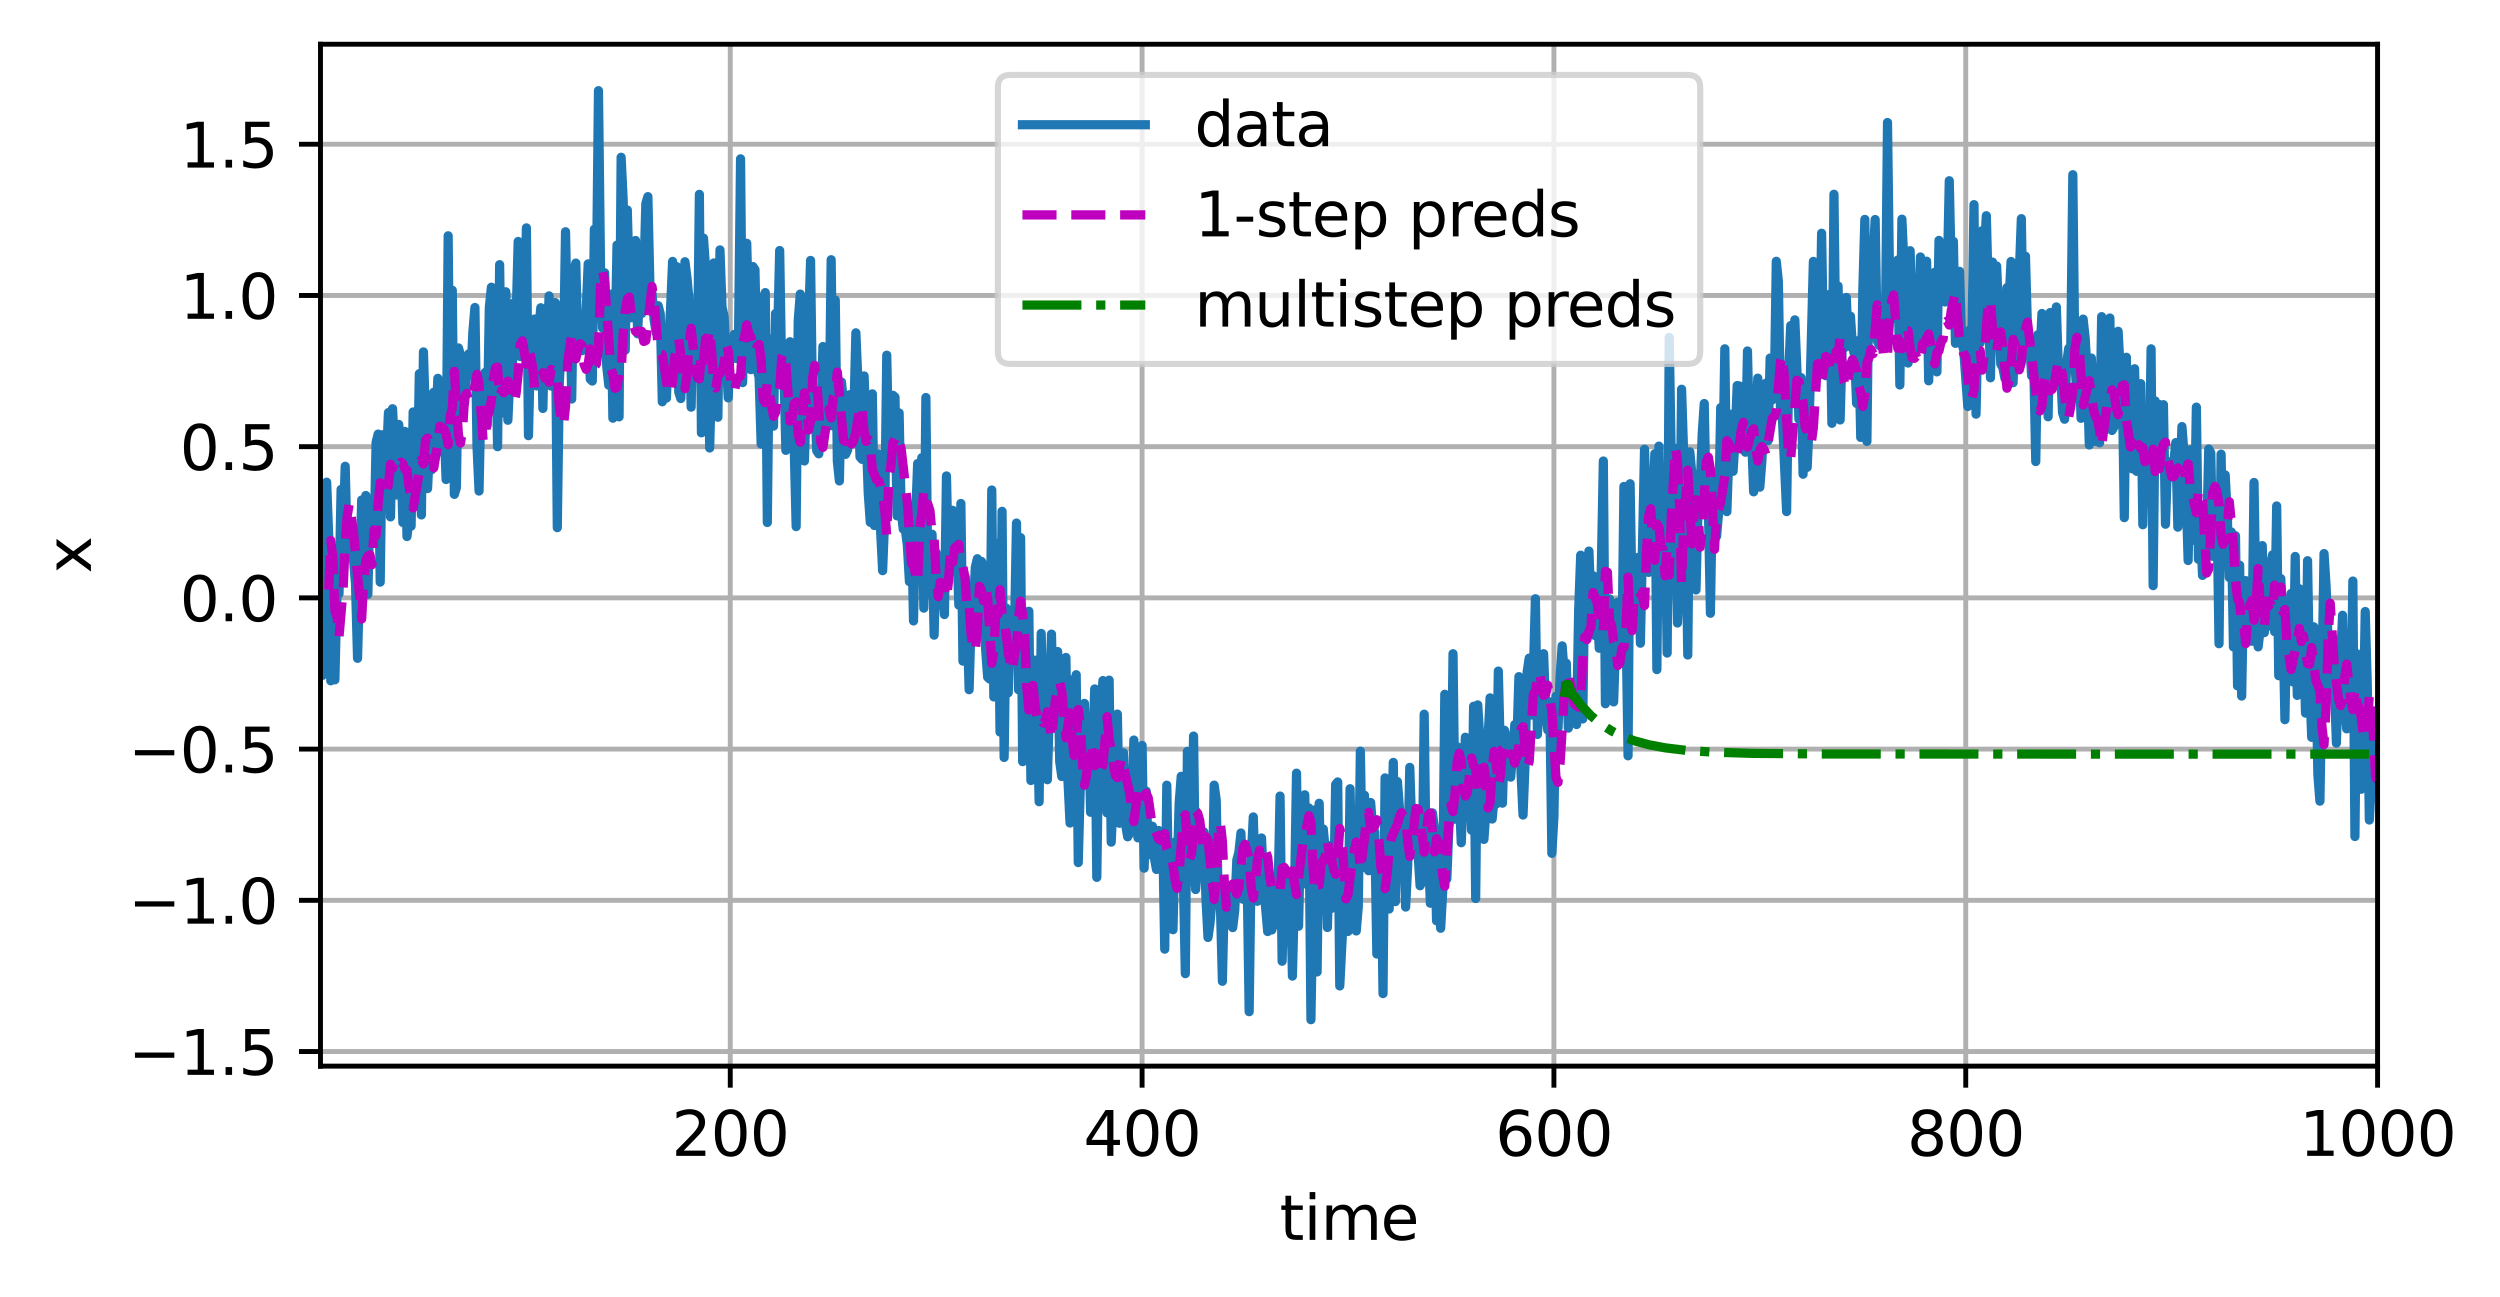 <?xml version="1.0" encoding="utf-8" standalone="no"?>
<!DOCTYPE svg PUBLIC "-//W3C//DTD SVG 1.1//EN"
  "http://www.w3.org/Graphics/SVG/1.1/DTD/svg11.dtd">
<svg xmlns:xlink="http://www.w3.org/1999/xlink" width="406.886pt" height="211.076pt" viewBox="0 0 406.886 211.076" xmlns="http://www.w3.org/2000/svg" version="1.1">
 <defs>
  <style type="text/css">*{stroke-linejoin: round; stroke-linecap: butt}</style>
 </defs>
 <g id="figure_1">
  <g id="patch_1">
   <path d="M 0 211.076 
L 406.886 211.076 
L 406.886 0 
L 0 0 
z
" style="fill: #ffffff"/>
  </g>
  <g id="axes_1">
   <g id="patch_2">
    <path d="M 52.161 173.52 
L 386.961 173.52 
L 386.961 7.2 
L 52.161 7.2 
z
" style="fill: #ffffff"/>
   </g>
   <g id="matplotlib.axis_1">
    <g id="xtick_1">
     <g id="line2d_1">
      <path d="M 118.853 173.52 
L 118.853 7.2 
" clip-path="url(#p5328ae5fc6)" style="fill: none; stroke: #b0b0b0; stroke-width: 0.8; stroke-linecap: square"/>
     </g>
     <g id="line2d_2">
      <defs>
       <path id="m2def97bfe4" d="M 0 0 
L 0 3.5 
" style="stroke: #000000; stroke-width: 0.8"/>
      </defs>
      <g>
       <use xlink:href="#m2def97bfe4" x="118.853" y="173.52" style="stroke: #000000; stroke-width: 0.8"/>
      </g>
     </g>
     <g id="text_1">
      <!-- 200 -->
      <g transform="translate(109.309 188.118)scale(0.1 -0.1)">
       <defs>
        <path id="DejaVuSans-32" d="M 1228 531 
L 3431 531 
L 3431 0 
L 469 0 
L 469 531 
Q 828 903 1448 1529 
Q 2069 2156 2228 2338 
Q 2531 2678 2651 2914 
Q 2772 3150 2772 3378 
Q 2772 3750 2511 3984 
Q 2250 4219 1831 4219 
Q 1534 4219 1204 4116 
Q 875 4013 500 3803 
L 500 4441 
Q 881 4594 1212 4672 
Q 1544 4750 1819 4750 
Q 2544 4750 2975 4387 
Q 3406 4025 3406 3419 
Q 3406 3131 3298 2873 
Q 3191 2616 2906 2266 
Q 2828 2175 2409 1742 
Q 1991 1309 1228 531 
z
" transform="scale(0.016)"/>
        <path id="DejaVuSans-30" d="M 2034 4250 
Q 1547 4250 1301 3770 
Q 1056 3291 1056 2328 
Q 1056 1369 1301 889 
Q 1547 409 2034 409 
Q 2525 409 2770 889 
Q 3016 1369 3016 2328 
Q 3016 3291 2770 3770 
Q 2525 4250 2034 4250 
z
M 2034 4750 
Q 2819 4750 3233 4129 
Q 3647 3509 3647 2328 
Q 3647 1150 3233 529 
Q 2819 -91 2034 -91 
Q 1250 -91 836 529 
Q 422 1150 422 2328 
Q 422 3509 836 4129 
Q 1250 4750 2034 4750 
z
" transform="scale(0.016)"/>
       </defs>
       <use xlink:href="#DejaVuSans-32"/>
       <use xlink:href="#DejaVuSans-30" x="63.623"/>
       <use xlink:href="#DejaVuSans-30" x="127.246"/>
      </g>
     </g>
    </g>
    <g id="xtick_2">
     <g id="line2d_3">
      <path d="M 185.88 173.52 
L 185.88 7.2 
" clip-path="url(#p5328ae5fc6)" style="fill: none; stroke: #b0b0b0; stroke-width: 0.8; stroke-linecap: square"/>
     </g>
     <g id="line2d_4">
      <g>
       <use xlink:href="#m2def97bfe4" x="185.88" y="173.52" style="stroke: #000000; stroke-width: 0.8"/>
      </g>
     </g>
     <g id="text_2">
      <!-- 400 -->
      <g transform="translate(176.336 188.118)scale(0.1 -0.1)">
       <defs>
        <path id="DejaVuSans-34" d="M 2419 4116 
L 825 1625 
L 2419 1625 
L 2419 4116 
z
M 2253 4666 
L 3047 4666 
L 3047 1625 
L 3713 1625 
L 3713 1100 
L 3047 1100 
L 3047 0 
L 2419 0 
L 2419 1100 
L 313 1100 
L 313 1709 
L 2253 4666 
z
" transform="scale(0.016)"/>
       </defs>
       <use xlink:href="#DejaVuSans-34"/>
       <use xlink:href="#DejaVuSans-30" x="63.623"/>
       <use xlink:href="#DejaVuSans-30" x="127.246"/>
      </g>
     </g>
    </g>
    <g id="xtick_3">
     <g id="line2d_5">
      <path d="M 252.907 173.52 
L 252.907 7.2 
" clip-path="url(#p5328ae5fc6)" style="fill: none; stroke: #b0b0b0; stroke-width: 0.8; stroke-linecap: square"/>
     </g>
     <g id="line2d_6">
      <g>
       <use xlink:href="#m2def97bfe4" x="252.907" y="173.52" style="stroke: #000000; stroke-width: 0.8"/>
      </g>
     </g>
     <g id="text_3">
      <!-- 600 -->
      <g transform="translate(243.363 188.118)scale(0.1 -0.1)">
       <defs>
        <path id="DejaVuSans-36" d="M 2113 2584 
Q 1688 2584 1439 2293 
Q 1191 2003 1191 1497 
Q 1191 994 1439 701 
Q 1688 409 2113 409 
Q 2538 409 2786 701 
Q 3034 994 3034 1497 
Q 3034 2003 2786 2293 
Q 2538 2584 2113 2584 
z
M 3366 4563 
L 3366 3988 
Q 3128 4100 2886 4159 
Q 2644 4219 2406 4219 
Q 1781 4219 1451 3797 
Q 1122 3375 1075 2522 
Q 1259 2794 1537 2939 
Q 1816 3084 2150 3084 
Q 2853 3084 3261 2657 
Q 3669 2231 3669 1497 
Q 3669 778 3244 343 
Q 2819 -91 2113 -91 
Q 1303 -91 875 529 
Q 447 1150 447 2328 
Q 447 3434 972 4092 
Q 1497 4750 2381 4750 
Q 2619 4750 2861 4703 
Q 3103 4656 3366 4563 
z
" transform="scale(0.016)"/>
       </defs>
       <use xlink:href="#DejaVuSans-36"/>
       <use xlink:href="#DejaVuSans-30" x="63.623"/>
       <use xlink:href="#DejaVuSans-30" x="127.246"/>
      </g>
     </g>
    </g>
    <g id="xtick_4">
     <g id="line2d_7">
      <path d="M 319.934 173.52 
L 319.934 7.2 
" clip-path="url(#p5328ae5fc6)" style="fill: none; stroke: #b0b0b0; stroke-width: 0.8; stroke-linecap: square"/>
     </g>
     <g id="line2d_8">
      <g>
       <use xlink:href="#m2def97bfe4" x="319.934" y="173.52" style="stroke: #000000; stroke-width: 0.8"/>
      </g>
     </g>
     <g id="text_4">
      <!-- 800 -->
      <g transform="translate(310.39 188.118)scale(0.1 -0.1)">
       <defs>
        <path id="DejaVuSans-38" d="M 2034 2216 
Q 1584 2216 1326 1975 
Q 1069 1734 1069 1313 
Q 1069 891 1326 650 
Q 1584 409 2034 409 
Q 2484 409 2743 651 
Q 3003 894 3003 1313 
Q 3003 1734 2745 1975 
Q 2488 2216 2034 2216 
z
M 1403 2484 
Q 997 2584 770 2862 
Q 544 3141 544 3541 
Q 544 4100 942 4425 
Q 1341 4750 2034 4750 
Q 2731 4750 3128 4425 
Q 3525 4100 3525 3541 
Q 3525 3141 3298 2862 
Q 3072 2584 2669 2484 
Q 3125 2378 3379 2068 
Q 3634 1759 3634 1313 
Q 3634 634 3220 271 
Q 2806 -91 2034 -91 
Q 1263 -91 848 271 
Q 434 634 434 1313 
Q 434 1759 690 2068 
Q 947 2378 1403 2484 
z
M 1172 3481 
Q 1172 3119 1398 2916 
Q 1625 2713 2034 2713 
Q 2441 2713 2670 2916 
Q 2900 3119 2900 3481 
Q 2900 3844 2670 4047 
Q 2441 4250 2034 4250 
Q 1625 4250 1398 4047 
Q 1172 3844 1172 3481 
z
" transform="scale(0.016)"/>
       </defs>
       <use xlink:href="#DejaVuSans-38"/>
       <use xlink:href="#DejaVuSans-30" x="63.623"/>
       <use xlink:href="#DejaVuSans-30" x="127.246"/>
      </g>
     </g>
    </g>
    <g id="xtick_5">
     <g id="line2d_9">
      <path d="M 386.961 173.52 
L 386.961 7.2 
" clip-path="url(#p5328ae5fc6)" style="fill: none; stroke: #b0b0b0; stroke-width: 0.8; stroke-linecap: square"/>
     </g>
     <g id="line2d_10">
      <g>
       <use xlink:href="#m2def97bfe4" x="386.961" y="173.52" style="stroke: #000000; stroke-width: 0.8"/>
      </g>
     </g>
     <g id="text_5">
      <!-- 1000 -->
      <g transform="translate(374.236 188.118)scale(0.1 -0.1)">
       <defs>
        <path id="DejaVuSans-31" d="M 794 531 
L 1825 531 
L 1825 4091 
L 703 3866 
L 703 4441 
L 1819 4666 
L 2450 4666 
L 2450 531 
L 3481 531 
L 3481 0 
L 794 0 
L 794 531 
z
" transform="scale(0.016)"/>
       </defs>
       <use xlink:href="#DejaVuSans-31"/>
       <use xlink:href="#DejaVuSans-30" x="63.623"/>
       <use xlink:href="#DejaVuSans-30" x="127.246"/>
       <use xlink:href="#DejaVuSans-30" x="190.869"/>
      </g>
     </g>
    </g>
    <g id="text_6">
     <!-- time -->
     <g transform="translate(208.265 201.797)scale(0.1 -0.1)">
      <defs>
       <path id="DejaVuSans-74" d="M 1172 4494 
L 1172 3500 
L 2356 3500 
L 2356 3053 
L 1172 3053 
L 1172 1153 
Q 1172 725 1289 603 
Q 1406 481 1766 481 
L 2356 481 
L 2356 0 
L 1766 0 
Q 1100 0 847 248 
Q 594 497 594 1153 
L 594 3053 
L 172 3053 
L 172 3500 
L 594 3500 
L 594 4494 
L 1172 4494 
z
" transform="scale(0.016)"/>
       <path id="DejaVuSans-69" d="M 603 3500 
L 1178 3500 
L 1178 0 
L 603 0 
L 603 3500 
z
M 603 4863 
L 1178 4863 
L 1178 4134 
L 603 4134 
L 603 4863 
z
" transform="scale(0.016)"/>
       <path id="DejaVuSans-6d" d="M 3328 2828 
Q 3544 3216 3844 3400 
Q 4144 3584 4550 3584 
Q 5097 3584 5394 3201 
Q 5691 2819 5691 2113 
L 5691 0 
L 5113 0 
L 5113 2094 
Q 5113 2597 4934 2840 
Q 4756 3084 4391 3084 
Q 3944 3084 3684 2787 
Q 3425 2491 3425 1978 
L 3425 0 
L 2847 0 
L 2847 2094 
Q 2847 2600 2669 2842 
Q 2491 3084 2119 3084 
Q 1678 3084 1418 2786 
Q 1159 2488 1159 1978 
L 1159 0 
L 581 0 
L 581 3500 
L 1159 3500 
L 1159 2956 
Q 1356 3278 1631 3431 
Q 1906 3584 2284 3584 
Q 2666 3584 2933 3390 
Q 3200 3197 3328 2828 
z
" transform="scale(0.016)"/>
       <path id="DejaVuSans-65" d="M 3597 1894 
L 3597 1613 
L 953 1613 
Q 991 1019 1311 708 
Q 1631 397 2203 397 
Q 2534 397 2845 478 
Q 3156 559 3463 722 
L 3463 178 
Q 3153 47 2828 -22 
Q 2503 -91 2169 -91 
Q 1331 -91 842 396 
Q 353 884 353 1716 
Q 353 2575 817 3079 
Q 1281 3584 2069 3584 
Q 2775 3584 3186 3129 
Q 3597 2675 3597 1894 
z
M 3022 2063 
Q 3016 2534 2758 2815 
Q 2500 3097 2075 3097 
Q 1594 3097 1305 2825 
Q 1016 2553 972 2059 
L 3022 2063 
z
" transform="scale(0.016)"/>
      </defs>
      <use xlink:href="#DejaVuSans-74"/>
      <use xlink:href="#DejaVuSans-69" x="39.209"/>
      <use xlink:href="#DejaVuSans-6d" x="66.992"/>
      <use xlink:href="#DejaVuSans-65" x="164.404"/>
     </g>
    </g>
   </g>
   <g id="matplotlib.axis_2">
    <g id="ytick_1">
     <g id="line2d_11">
      <path d="M 52.161 171.143 
L 386.961 171.143 
" clip-path="url(#p5328ae5fc6)" style="fill: none; stroke: #b0b0b0; stroke-width: 0.8; stroke-linecap: square"/>
     </g>
     <g id="line2d_12">
      <defs>
       <path id="m49731ea259" d="M 0 0 
L -3.5 0 
" style="stroke: #000000; stroke-width: 0.8"/>
      </defs>
      <g>
       <use xlink:href="#m49731ea259" x="52.161" y="171.143" style="stroke: #000000; stroke-width: 0.8"/>
      </g>
     </g>
     <g id="text_7">
      <!-- −1.5 -->
      <g transform="translate(20.878 174.942)scale(0.1 -0.1)">
       <defs>
        <path id="DejaVuSans-2212" d="M 678 2272 
L 4684 2272 
L 4684 1741 
L 678 1741 
L 678 2272 
z
" transform="scale(0.016)"/>
        <path id="DejaVuSans-2e" d="M 684 794 
L 1344 794 
L 1344 0 
L 684 0 
L 684 794 
z
" transform="scale(0.016)"/>
        <path id="DejaVuSans-35" d="M 691 4666 
L 3169 4666 
L 3169 4134 
L 1269 4134 
L 1269 2991 
Q 1406 3038 1543 3061 
Q 1681 3084 1819 3084 
Q 2600 3084 3056 2656 
Q 3513 2228 3513 1497 
Q 3513 744 3044 326 
Q 2575 -91 1722 -91 
Q 1428 -91 1123 -41 
Q 819 9 494 109 
L 494 744 
Q 775 591 1075 516 
Q 1375 441 1709 441 
Q 2250 441 2565 725 
Q 2881 1009 2881 1497 
Q 2881 1984 2565 2268 
Q 2250 2553 1709 2553 
Q 1456 2553 1204 2497 
Q 953 2441 691 2322 
L 691 4666 
z
" transform="scale(0.016)"/>
       </defs>
       <use xlink:href="#DejaVuSans-2212"/>
       <use xlink:href="#DejaVuSans-31" x="83.789"/>
       <use xlink:href="#DejaVuSans-2e" x="147.412"/>
       <use xlink:href="#DejaVuSans-35" x="179.199"/>
      </g>
     </g>
    </g>
    <g id="ytick_2">
     <g id="line2d_13">
      <path d="M 52.161 146.531 
L 386.961 146.531 
" clip-path="url(#p5328ae5fc6)" style="fill: none; stroke: #b0b0b0; stroke-width: 0.8; stroke-linecap: square"/>
     </g>
     <g id="line2d_14">
      <g>
       <use xlink:href="#m49731ea259" x="52.161" y="146.531" style="stroke: #000000; stroke-width: 0.8"/>
      </g>
     </g>
     <g id="text_8">
      <!-- −1.0 -->
      <g transform="translate(20.878 150.331)scale(0.1 -0.1)">
       <use xlink:href="#DejaVuSans-2212"/>
       <use xlink:href="#DejaVuSans-31" x="83.789"/>
       <use xlink:href="#DejaVuSans-2e" x="147.412"/>
       <use xlink:href="#DejaVuSans-30" x="179.199"/>
      </g>
     </g>
    </g>
    <g id="ytick_3">
     <g id="line2d_15">
      <path d="M 52.161 121.92 
L 386.961 121.92 
" clip-path="url(#p5328ae5fc6)" style="fill: none; stroke: #b0b0b0; stroke-width: 0.8; stroke-linecap: square"/>
     </g>
     <g id="line2d_16">
      <g>
       <use xlink:href="#m49731ea259" x="52.161" y="121.92" style="stroke: #000000; stroke-width: 0.8"/>
      </g>
     </g>
     <g id="text_9">
      <!-- −0.5 -->
      <g transform="translate(20.878 125.72)scale(0.1 -0.1)">
       <use xlink:href="#DejaVuSans-2212"/>
       <use xlink:href="#DejaVuSans-30" x="83.789"/>
       <use xlink:href="#DejaVuSans-2e" x="147.412"/>
       <use xlink:href="#DejaVuSans-35" x="179.199"/>
      </g>
     </g>
    </g>
    <g id="ytick_4">
     <g id="line2d_17">
      <path d="M 52.161 97.309 
L 386.961 97.309 
" clip-path="url(#p5328ae5fc6)" style="fill: none; stroke: #b0b0b0; stroke-width: 0.8; stroke-linecap: square"/>
     </g>
     <g id="line2d_18">
      <g>
       <use xlink:href="#m49731ea259" x="52.161" y="97.309" style="stroke: #000000; stroke-width: 0.8"/>
      </g>
     </g>
     <g id="text_10">
      <!-- 0.0 -->
      <g transform="translate(29.258 101.108)scale(0.1 -0.1)">
       <use xlink:href="#DejaVuSans-30"/>
       <use xlink:href="#DejaVuSans-2e" x="63.623"/>
       <use xlink:href="#DejaVuSans-30" x="95.41"/>
      </g>
     </g>
    </g>
    <g id="ytick_5">
     <g id="line2d_19">
      <path d="M 52.161 72.698 
L 386.961 72.698 
" clip-path="url(#p5328ae5fc6)" style="fill: none; stroke: #b0b0b0; stroke-width: 0.8; stroke-linecap: square"/>
     </g>
     <g id="line2d_20">
      <g>
       <use xlink:href="#m49731ea259" x="52.161" y="72.698" style="stroke: #000000; stroke-width: 0.8"/>
      </g>
     </g>
     <g id="text_11">
      <!-- 0.5 -->
      <g transform="translate(29.258 76.497)scale(0.1 -0.1)">
       <use xlink:href="#DejaVuSans-30"/>
       <use xlink:href="#DejaVuSans-2e" x="63.623"/>
       <use xlink:href="#DejaVuSans-35" x="95.41"/>
      </g>
     </g>
    </g>
    <g id="ytick_6">
     <g id="line2d_21">
      <path d="M 52.161 48.087 
L 386.961 48.087 
" clip-path="url(#p5328ae5fc6)" style="fill: none; stroke: #b0b0b0; stroke-width: 0.8; stroke-linecap: square"/>
     </g>
     <g id="line2d_22">
      <g>
       <use xlink:href="#m49731ea259" x="52.161" y="48.087" style="stroke: #000000; stroke-width: 0.8"/>
      </g>
     </g>
     <g id="text_12">
      <!-- 1.0 -->
      <g transform="translate(29.258 51.886)scale(0.1 -0.1)">
       <use xlink:href="#DejaVuSans-31"/>
       <use xlink:href="#DejaVuSans-2e" x="63.623"/>
       <use xlink:href="#DejaVuSans-30" x="95.41"/>
      </g>
     </g>
    </g>
    <g id="ytick_7">
     <g id="line2d_23">
      <path d="M 52.161 23.476 
L 386.961 23.476 
" clip-path="url(#p5328ae5fc6)" style="fill: none; stroke: #b0b0b0; stroke-width: 0.8; stroke-linecap: square"/>
     </g>
     <g id="line2d_24">
      <g>
       <use xlink:href="#m49731ea259" x="52.161" y="23.476" style="stroke: #000000; stroke-width: 0.8"/>
      </g>
     </g>
     <g id="text_13">
      <!-- 1.5 -->
      <g transform="translate(29.258 27.275)scale(0.1 -0.1)">
       <use xlink:href="#DejaVuSans-31"/>
       <use xlink:href="#DejaVuSans-2e" x="63.623"/>
       <use xlink:href="#DejaVuSans-35" x="95.41"/>
      </g>
     </g>
    </g>
    <g id="text_14">
     <!-- x -->
     <g transform="translate(14.798 93.319)rotate(-90)scale(0.1 -0.1)">
      <defs>
       <path id="DejaVuSans-78" d="M 3513 3500 
L 2247 1797 
L 3578 0 
L 2900 0 
L 1881 1375 
L 863 0 
L 184 0 
L 1544 1831 
L 300 3500 
L 978 3500 
L 1906 2253 
L 2834 3500 
L 3513 3500 
z
" transform="scale(0.016)"/>
      </defs>
      <use xlink:href="#DejaVuSans-78"/>
     </g>
    </g>
   </g>
   <g id="line2d_25">
    <path d="M 52.161 104.406 
L 52.496 109.915 
L 53.166 78.477 
L 53.501 87.318 
L 53.837 110.802 
L 54.172 90.461 
L 54.507 110.642 
L 54.842 96.417 
L 55.177 96.637 
L 55.512 79.656 
L 55.847 86.344 
L 56.183 75.89 
L 56.518 89.504 
L 56.853 86.369 
L 57.188 86.843 
L 57.858 95.052 
L 58.193 107.143 
L 58.864 81.379 
L 59.199 96.32 
L 59.534 80.643 
L 59.869 96.732 
L 60.204 82.587 
L 60.539 83.179 
L 60.874 88.423 
L 61.21 72.007 
L 61.545 70.654 
L 61.88 94.742 
L 62.215 70.764 
L 62.55 80.833 
L 62.885 75.261 
L 63.22 67.149 
L 63.556 84.129 
L 63.891 66.523 
L 64.561 80.562 
L 64.896 69.079 
L 65.231 73.397 
L 65.566 85.033 
L 65.901 70.217 
L 66.237 87.323 
L 66.572 84.48 
L 66.907 85.632 
L 67.242 67.05 
L 67.577 79.881 
L 67.912 79.346 
L 68.247 60.824 
L 68.583 83.806 
L 68.918 57.276 
L 69.588 79.513 
L 69.923 72.565 
L 70.258 76.448 
L 70.593 63.842 
L 70.929 68.801 
L 71.264 61.577 
L 71.599 73.514 
L 71.934 65.207 
L 72.269 69.094 
L 72.604 78.044 
L 72.939 38.378 
L 73.274 72.811 
L 73.61 47.236 
L 73.945 80.459 
L 74.28 79.38 
L 74.615 56.625 
L 75.285 59.015 
L 75.62 65.576 
L 75.956 60.679 
L 76.291 57.59 
L 76.626 61.07 
L 76.961 54.026 
L 77.296 50.046 
L 77.631 72.537 
L 77.966 79.92 
L 78.301 63.482 
L 78.637 62.389 
L 78.972 60.606 
L 79.307 69.187 
L 79.642 50.008 
L 79.977 46.747 
L 80.312 62.835 
L 80.647 55.568 
L 80.983 72.7 
L 81.318 43.078 
L 81.653 67.24 
L 81.988 60.36 
L 82.323 47.493 
L 82.658 68.398 
L 82.993 60.946 
L 83.329 62.385 
L 83.664 49.27 
L 83.999 51.863 
L 84.334 39.302 
L 84.669 58.022 
L 85.004 57.619 
L 85.339 50.993 
L 85.674 37.09 
L 86.01 70.907 
L 86.345 56.864 
L 86.68 56.873 
L 87.015 51.922 
L 87.35 62.811 
L 87.685 53.635 
L 88.02 50.088 
L 88.356 66.477 
L 88.691 51.454 
L 89.026 57.86 
L 89.361 48.161 
L 89.696 62.838 
L 90.031 59.717 
L 90.366 49.25 
L 90.701 85.874 
L 91.037 62.111 
L 91.372 55.998 
L 91.707 58.289 
L 92.042 37.72 
L 92.377 54.541 
L 92.712 45.343 
L 93.047 64.937 
L 93.383 44.283 
L 93.718 42.822 
L 94.053 56.819 
L 94.388 53.089 
L 94.723 57.077 
L 95.058 52.783 
L 95.393 50.939 
L 95.729 42.947 
L 96.064 61.704 
L 96.399 62.019 
L 96.734 37.299 
L 97.069 45.826 
L 97.404 14.76 
L 97.739 43.606 
L 98.074 53.384 
L 98.41 44.398 
L 98.745 59.617 
L 99.08 62.688 
L 99.415 47.881 
L 99.75 68.061 
L 100.085 57.5 
L 100.42 39.889 
L 100.756 67.844 
L 101.091 25.593 
L 101.426 32.523 
L 101.761 56.991 
L 102.096 34.175 
L 102.431 46.658 
L 102.766 51.719 
L 103.101 48.152 
L 103.437 39.142 
L 103.772 54.326 
L 104.107 46.539 
L 104.442 51.025 
L 104.777 45.526 
L 105.112 33.127 
L 105.447 32.002 
L 105.783 46.745 
L 106.118 47.694 
L 106.453 52.034 
L 106.788 54.124 
L 107.123 49.757 
L 107.458 51.091 
L 107.793 65.389 
L 108.129 54.684 
L 108.464 64.795 
L 108.799 55.969 
L 109.134 50.281 
L 109.469 42.548 
L 109.804 57.415 
L 110.139 43.397 
L 110.474 63.839 
L 110.81 64.865 
L 111.48 42.601 
L 111.815 45.289 
L 112.15 48.963 
L 112.485 66.266 
L 112.82 49.771 
L 113.156 56.923 
L 113.491 60.754 
L 113.826 31.633 
L 114.161 70.445 
L 114.496 38.763 
L 115.166 48.343 
L 115.501 72.914 
L 115.837 60.287 
L 116.172 42.798 
L 116.507 57.89 
L 116.842 67.908 
L 117.177 40.675 
L 117.512 49.969 
L 117.847 51.514 
L 118.518 64.754 
L 118.853 56.377 
L 119.188 57.019 
L 119.523 54.416 
L 119.858 58.349 
L 120.193 55.208 
L 120.529 25.853 
L 120.864 62.275 
L 121.199 47.226 
L 121.534 39.596 
L 121.869 52.687 
L 122.204 60.162 
L 122.539 43.378 
L 122.874 43.882 
L 123.21 60.115 
L 123.545 61.388 
L 123.88 72.265 
L 124.215 48.451 
L 124.55 47.621 
L 124.885 85.035 
L 125.22 55.182 
L 125.556 59.497 
L 125.891 69.356 
L 126.226 51.019 
L 126.561 54.515 
L 126.896 40.777 
L 127.231 61.558 
L 127.566 59.397 
L 127.901 73.298 
L 128.237 65.873 
L 128.572 55.618 
L 128.907 58.511 
L 129.577 85.705 
L 129.912 52.192 
L 130.247 47.865 
L 130.583 71.214 
L 130.918 75.027 
L 131.923 42.389 
L 132.258 67.455 
L 132.593 65.161 
L 132.929 73.354 
L 133.264 73.864 
L 133.599 67.557 
L 133.934 56.398 
L 134.269 68.746 
L 134.604 61.725 
L 134.939 69.302 
L 135.274 42.27 
L 135.61 69.332 
L 135.945 48.846 
L 136.28 75.071 
L 136.615 78.272 
L 136.95 62.177 
L 137.285 65.584 
L 137.62 73.95 
L 137.956 73.239 
L 138.291 64.237 
L 138.626 69.136 
L 138.961 67.623 
L 139.296 54.171 
L 139.631 62.112 
L 139.966 74.367 
L 140.301 74.76 
L 140.637 61.182 
L 141.307 80.217 
L 141.642 85.007 
L 141.977 64.1 
L 142.312 85.532 
L 142.647 82.793 
L 142.983 73.872 
L 143.318 86.328 
L 143.653 92.879 
L 143.988 84.215 
L 144.323 57.809 
L 144.658 74.838 
L 144.993 72.648 
L 145.329 64.339 
L 145.664 64.635 
L 145.999 83.958 
L 146.334 67.209 
L 146.669 83.188 
L 147.004 86.104 
L 147.339 86.118 
L 147.674 88.762 
L 148.01 94.658 
L 148.345 85.403 
L 148.68 101.061 
L 149.015 84.263 
L 149.35 75.445 
L 149.685 85.746 
L 150.02 74.499 
L 150.356 98.974 
L 150.691 64.698 
L 151.026 96.65 
L 151.361 90.229 
L 151.696 86.945 
L 152.031 103.372 
L 152.366 89.961 
L 153.037 95.442 
L 153.372 94.84 
L 153.707 100.024 
L 154.042 77.46 
L 154.377 92.524 
L 154.712 93.04 
L 155.047 83.06 
L 155.718 88.422 
L 156.053 98.483 
L 156.388 81.947 
L 156.723 107.603 
L 157.058 93.863 
L 157.393 100.474 
L 157.729 112.25 
L 158.064 100.529 
L 158.399 99.472 
L 158.734 92.349 
L 159.069 90.935 
L 159.404 102.308 
L 159.739 91.376 
L 160.074 92.214 
L 160.41 105.692 
L 160.745 110.211 
L 161.08 110.522 
L 161.415 79.751 
L 161.75 113.428 
L 162.085 92.154 
L 162.42 88.454 
L 162.756 119.139 
L 163.091 83.22 
L 163.426 123.278 
L 163.761 98.966 
L 164.096 112.757 
L 164.431 101.501 
L 164.766 101.286 
L 165.101 103.227 
L 165.437 85.131 
L 165.772 112.263 
L 166.107 87.502 
L 166.442 123.959 
L 166.777 122.925 
L 167.112 107.836 
L 167.447 99.489 
L 167.783 127.033 
L 168.453 107.442 
L 168.788 115.839 
L 169.123 130.482 
L 169.458 103.092 
L 169.793 118.769 
L 170.129 116.353 
L 170.464 126.9 
L 171.134 103.206 
L 171.469 117.712 
L 171.804 107.085 
L 172.139 106.043 
L 172.474 123.969 
L 172.81 126.381 
L 173.145 112.678 
L 173.48 107.008 
L 173.815 127.035 
L 174.15 133.947 
L 174.485 110.665 
L 174.82 112.775 
L 175.156 109.814 
L 175.491 140.386 
L 175.826 127.808 
L 176.161 126.272 
L 176.496 114.482 
L 176.831 125.32 
L 177.166 118.142 
L 177.501 132.203 
L 178.172 112.128 
L 178.507 142.793 
L 178.842 120.02 
L 179.512 110.766 
L 180.183 132.312 
L 180.518 110.699 
L 180.853 137.062 
L 181.523 121.944 
L 181.858 116.219 
L 182.193 133.989 
L 182.864 122.531 
L 183.199 134.207 
L 183.534 136.19 
L 183.869 135.561 
L 184.204 133.664 
L 184.539 120.448 
L 184.874 133.303 
L 185.21 136.364 
L 185.88 121.325 
L 186.215 141.296 
L 186.55 128.753 
L 186.885 138.513 
L 187.22 139.11 
L 187.556 134.471 
L 187.891 139.71 
L 188.226 141.507 
L 188.561 135.165 
L 188.896 138.198 
L 189.231 136.057 
L 189.566 154.476 
L 189.901 127.795 
L 190.237 147.876 
L 190.907 151.312 
L 191.242 137.041 
L 191.577 142.821 
L 191.912 130.712 
L 192.247 126.349 
L 192.918 158.467 
L 193.253 122.293 
L 193.588 143.565 
L 193.923 136.658 
L 194.258 119.8 
L 194.593 144.769 
L 194.929 139.973 
L 195.264 140.143 
L 195.599 136.526 
L 195.934 135.399 
L 196.269 146.122 
L 196.604 152.571 
L 196.939 150.216 
L 197.274 146.202 
L 197.61 127.786 
L 197.945 130.196 
L 198.28 147.011 
L 198.615 146.979 
L 198.95 159.707 
L 199.285 144.996 
L 199.62 148.244 
L 199.956 145.546 
L 200.291 147.424 
L 200.626 150.97 
L 200.961 148.156 
L 201.296 139.966 
L 201.631 138.727 
L 201.966 135.574 
L 202.301 146.359 
L 202.637 141.072 
L 202.972 142.403 
L 203.307 164.654 
L 203.642 139.668 
L 203.977 132.961 
L 204.312 143.924 
L 204.647 146.681 
L 204.983 140.053 
L 205.318 136.384 
L 205.653 143.941 
L 206.323 151.612 
L 206.658 143.12 
L 206.993 151.349 
L 207.329 144.278 
L 207.664 150.554 
L 207.999 145.541 
L 208.334 129.563 
L 208.669 156.444 
L 209.004 144.306 
L 209.339 147.021 
L 209.674 142.984 
L 210.01 141.97 
L 210.345 158.865 
L 210.68 145.642 
L 211.015 125.838 
L 211.35 150.748 
L 211.685 134.818 
L 212.02 132.704 
L 212.356 129.356 
L 212.691 143.953 
L 213.026 131.497 
L 213.361 165.96 
L 213.696 145.417 
L 214.031 131.8 
L 214.366 158.184 
L 214.701 130.735 
L 215.037 147.161 
L 215.372 134.931 
L 215.707 138.579 
L 216.042 150.951 
L 216.377 137.615 
L 216.712 147.844 
L 217.047 146.035 
L 217.383 127.669 
L 217.718 127.267 
L 218.053 160.466 
L 219.058 140.559 
L 219.393 151.594 
L 219.729 128.371 
L 220.064 146.144 
L 220.399 132.323 
L 220.734 151.517 
L 221.069 147.539 
L 221.404 122.259 
L 221.739 141.203 
L 222.074 129.431 
L 222.41 137.607 
L 222.745 141.713 
L 223.08 130.612 
L 223.415 135.009 
L 223.75 135.383 
L 224.085 155.267 
L 224.42 143.767 
L 224.756 138.336 
L 225.091 161.713 
L 225.426 126.606 
L 225.761 131.969 
L 226.096 147.945 
L 226.766 124.085 
L 227.101 146.743 
L 227.437 127.207 
L 227.772 131.616 
L 228.107 139.638 
L 228.442 136.307 
L 228.777 147.627 
L 229.112 140.818 
L 229.447 124.893 
L 229.783 135.15 
L 230.453 133.446 
L 231.123 144.159 
L 231.458 143.464 
L 231.793 116.238 
L 232.129 141.563 
L 232.464 138.64 
L 232.799 147.006 
L 233.134 132.302 
L 233.469 134.888 
L 233.804 149.867 
L 234.139 142.421 
L 234.474 151.077 
L 234.81 144.989 
L 235.145 112.998 
L 235.48 143.029 
L 235.815 134.393 
L 236.15 132.957 
L 236.485 106.398 
L 236.82 133.328 
L 237.156 121.523 
L 237.826 137.159 
L 238.496 119.989 
L 238.831 125.071 
L 239.166 121.193 
L 239.501 135.117 
L 239.837 114.947 
L 240.172 146.232 
L 240.507 114.724 
L 240.842 120.096 
L 241.177 135.29 
L 241.512 136.615 
L 241.847 131.886 
L 242.183 120.416 
L 242.518 113.581 
L 242.853 133.301 
L 243.188 129.739 
L 243.523 130.858 
L 243.858 109.22 
L 244.193 122.778 
L 244.529 130.72 
L 244.864 118.863 
L 245.199 120.891 
L 245.534 125.296 
L 245.869 126.481 
L 246.539 117.932 
L 246.874 120.938 
L 247.21 110.129 
L 247.545 125.626 
L 247.88 132.651 
L 248.215 124.202 
L 248.55 109.346 
L 248.885 107.114 
L 249.22 116.38 
L 249.556 109.765 
L 249.891 97.451 
L 250.226 119.534 
L 250.561 112.939 
L 251.231 106.394 
L 251.566 115.615 
L 251.901 118.814 
L 252.237 114.228 
L 252.572 138.882 
L 252.907 132.939 
L 253.242 113.314 
L 253.577 118.516 
L 253.912 110.123 
L 254.247 105.118 
L 254.583 109.545 
L 254.918 107.937 
L 255.253 118.508 
L 255.588 111.185 
L 255.923 114.566 
L 256.258 112.848 
L 256.593 117.924 
L 256.929 99.518 
L 257.264 90.361 
L 257.599 117.009 
L 257.934 94.459 
L 258.269 103.501 
L 258.604 89.692 
L 258.939 98.735 
L 259.274 93.697 
L 259.61 103.449 
L 259.945 98.487 
L 260.28 105.506 
L 260.615 92.682 
L 260.95 75.033 
L 261.285 114.537 
L 261.62 102.523 
L 261.956 97.478 
L 262.291 103.838 
L 262.626 114.236 
L 262.961 104.193 
L 263.296 97.997 
L 263.631 106.292 
L 263.966 107.055 
L 264.301 79.167 
L 264.972 123.011 
L 265.307 78.732 
L 265.642 98.622 
L 265.977 94.297 
L 266.312 97.676 
L 266.647 90.713 
L 266.983 104.682 
L 267.653 73.117 
L 268.323 93.157 
L 268.658 92.62 
L 268.993 84.897 
L 269.329 73.838 
L 269.664 108.98 
L 269.999 72.612 
L 270.334 99.512 
L 271.004 83.137 
L 271.339 106.287 
L 271.674 54.929 
L 272.01 75.083 
L 272.345 72.833 
L 273.015 101.397 
L 273.35 94.325 
L 273.685 63.349 
L 274.356 84.243 
L 274.691 106.603 
L 275.026 73.54 
L 275.361 77.205 
L 276.031 96.016 
L 276.366 82.574 
L 276.701 79.684 
L 277.037 70.69 
L 277.372 65.678 
L 277.707 82.978 
L 278.042 82.511 
L 278.377 99.808 
L 278.712 79.174 
L 279.047 78.036 
L 279.383 87.277 
L 279.718 83.347 
L 280.053 66.343 
L 280.388 76.342 
L 280.723 56.772 
L 281.058 83.264 
L 281.393 73.474 
L 281.729 67.425 
L 282.064 76.707 
L 282.399 71.334 
L 282.734 62.754 
L 283.069 62.809 
L 283.404 71.218 
L 284.074 73.6 
L 284.41 57.123 
L 284.745 71.662 
L 285.08 71.172 
L 285.415 80.044 
L 286.085 61.545 
L 286.42 79.289 
L 286.756 74.999 
L 287.091 66.513 
L 287.426 62.357 
L 287.761 71.722 
L 288.096 58.277 
L 288.431 65.09 
L 288.766 64.184 
L 289.101 42.527 
L 289.437 45.799 
L 289.772 66.289 
L 290.107 68.377 
L 290.777 83.262 
L 291.112 60.494 
L 291.447 52.989 
L 291.783 63.217 
L 292.118 52.063 
L 292.788 68.249 
L 293.123 61.456 
L 293.458 77.182 
L 293.793 62.504 
L 294.129 76.06 
L 294.464 68.262 
L 295.134 42.546 
L 295.469 58.636 
L 295.804 61.256 
L 296.139 58.174 
L 296.474 37.962 
L 296.81 58.15 
L 297.145 61.147 
L 297.48 49.344 
L 297.815 47.887 
L 298.15 68.896 
L 298.485 31.617 
L 298.82 59.876 
L 299.156 46.565 
L 299.491 68.351 
L 299.826 55.882 
L 300.161 56.634 
L 300.496 48.414 
L 300.831 56.354 
L 301.166 51.456 
L 301.501 56.426 
L 301.837 57.794 
L 302.172 65.652 
L 302.507 55.408 
L 302.842 71.189 
L 303.177 47.338 
L 303.512 35.71 
L 303.847 71.84 
L 304.183 44.08 
L 304.853 42.328 
L 305.188 35.732 
L 305.523 55.434 
L 305.858 56.228 
L 306.193 49.527 
L 306.864 52.941 
L 307.199 19.942 
L 307.534 45.6 
L 307.869 51.736 
L 308.204 51.816 
L 308.539 49.516 
L 308.874 42.318 
L 309.21 62.658 
L 309.545 35.672 
L 309.88 43.135 
L 310.215 57.962 
L 310.55 59.088 
L 310.885 40.802 
L 311.22 56.565 
L 311.556 57.446 
L 311.891 48.797 
L 312.226 52.047 
L 312.561 41.824 
L 312.896 56.131 
L 313.231 44.714 
L 313.566 42.509 
L 313.901 61.982 
L 314.237 52.781 
L 314.572 50.101 
L 314.907 44.301 
L 315.242 60.523 
L 315.577 39.127 
L 315.912 47.609 
L 316.247 41.21 
L 316.583 49.154 
L 316.918 45.48 
L 317.253 29.417 
L 317.588 45.043 
L 317.923 39.286 
L 318.258 55.878 
L 318.593 54.075 
L 318.929 44.167 
L 319.264 55.785 
L 319.599 56.909 
L 320.269 66.155 
L 320.604 53.68 
L 320.939 55.3 
L 321.274 33.305 
L 321.61 67.406 
L 321.945 51.334 
L 322.28 55.809 
L 322.615 37.532 
L 322.95 40.979 
L 323.285 35.113 
L 323.956 61.485 
L 324.291 42.651 
L 324.626 50.148 
L 324.961 43.293 
L 325.631 59.218 
L 325.966 59.825 
L 326.301 61.538 
L 326.637 46.824 
L 326.972 49.013 
L 327.307 42.556 
L 327.642 62.286 
L 327.977 49.964 
L 328.312 59.059 
L 328.647 44.589 
L 328.983 35.586 
L 329.318 56.8 
L 329.653 41.699 
L 329.988 53.741 
L 330.323 55.479 
L 330.658 61.166 
L 330.993 59.177 
L 331.329 75.121 
L 331.664 54.481 
L 331.999 57.795 
L 332.334 51.021 
L 332.669 61.298 
L 333.004 54.766 
L 333.339 67.831 
L 333.674 50.866 
L 334.01 55.307 
L 334.345 53.602 
L 334.68 49.953 
L 335.015 60.249 
L 335.35 59.981 
L 335.685 67.13 
L 336.02 68.232 
L 336.356 59.165 
L 336.691 56.699 
L 337.026 56.348 
L 337.361 28.436 
L 337.696 59.27 
L 338.031 64.07 
L 338.366 57.547 
L 338.701 68.082 
L 339.037 51.938 
L 339.372 55.015 
L 339.707 60.981 
L 340.042 72.413 
L 340.377 58.274 
L 341.047 71.84 
L 341.383 71.273 
L 341.718 72.067 
L 342.053 51.538 
L 342.388 67.169 
L 342.723 59.916 
L 343.058 59.959 
L 343.393 51.759 
L 343.729 70.061 
L 344.064 69.461 
L 344.399 56.353 
L 344.734 53.919 
L 345.069 60.155 
L 345.404 61.891 
L 345.739 84.249 
L 346.074 58.147 
L 346.41 75.977 
L 346.745 71.324 
L 347.08 76.318 
L 347.415 60.016 
L 347.75 76.707 
L 348.085 76.436 
L 348.42 62.444 
L 348.756 85.404 
L 349.091 68.329 
L 349.426 73.68 
L 349.761 81.004 
L 350.096 56.777 
L 350.431 95.316 
L 350.766 65.261 
L 351.101 73.617 
L 351.437 65.839 
L 351.772 75.437 
L 352.107 65.862 
L 352.442 85.317 
L 352.777 75.113 
L 353.112 75.371 
L 353.447 77.632 
L 353.783 75.377 
L 354.118 72.035 
L 354.453 85.796 
L 355.123 69.431 
L 355.458 73.831 
L 355.793 80.132 
L 356.129 91.223 
L 356.464 73.211 
L 356.799 87.968 
L 357.134 85.726 
L 357.469 66.264 
L 357.804 91.028 
L 358.139 85.946 
L 358.474 93.651 
L 358.81 91.551 
L 359.145 87.548 
L 359.48 73.075 
L 359.815 73.707 
L 360.15 90.552 
L 360.485 79.524 
L 360.82 82.509 
L 361.156 104.766 
L 361.491 73.916 
L 361.826 90.158 
L 362.161 77.301 
L 362.496 83.834 
L 362.831 93.994 
L 363.166 86.588 
L 363.501 105.284 
L 363.837 87.198 
L 364.172 111.62 
L 364.507 91.982 
L 364.842 113.287 
L 365.177 94.501 
L 365.512 94.504 
L 365.847 95.306 
L 366.183 100.935 
L 366.518 104.372 
L 366.853 78.525 
L 367.188 100.034 
L 367.523 105.282 
L 367.858 102.365 
L 368.193 88.801 
L 368.529 102.968 
L 368.864 93.315 
L 369.199 101.917 
L 369.534 92.113 
L 369.869 90.298 
L 370.204 102.804 
L 370.539 82.349 
L 370.874 109.973 
L 371.21 94.162 
L 371.545 100.561 
L 371.88 117.13 
L 372.215 99.328 
L 372.55 110.895 
L 372.885 96.593 
L 373.22 110.988 
L 373.556 90.566 
L 373.891 113.179 
L 374.226 95.822 
L 374.561 108.148 
L 374.896 103.622 
L 375.231 116.06 
L 375.566 91.256 
L 375.901 111.081 
L 376.237 120.006 
L 376.572 102.015 
L 376.907 108.582 
L 377.242 126.042 
L 377.577 130.391 
L 378.247 90.1 
L 378.583 95.43 
L 379.253 113.648 
L 379.588 108.599 
L 379.923 111.147 
L 380.258 120.951 
L 380.593 109.73 
L 380.929 107.594 
L 381.264 100.137 
L 381.599 114.577 
L 381.934 118.621 
L 382.269 109.219 
L 382.604 117.43 
L 382.939 94.568 
L 383.274 136.146 
L 383.61 106.406 
L 384.28 128.459 
L 384.615 118.981 
L 384.95 99.528 
L 385.285 111.346 
L 385.62 133.462 
L 385.956 127.088 
L 386.291 128.926 
L 386.626 121.491 
L 386.961 117.511 
L 386.961 117.511 
" clip-path="url(#p5328ae5fc6)" style="fill: none; stroke: #1f77b4; stroke-width: 1.5; stroke-linecap: square"/>
   </g>
   <g id="line2d_26">
    <path d="M 53.501 95.957 
L 53.837 87.976 
L 54.172 90.76 
L 54.507 99.46 
L 54.842 100.306 
L 55.177 103.636 
L 55.847 95.908 
L 56.183 88.4 
L 56.518 83.93 
L 56.853 81.982 
L 57.523 86.534 
L 58.864 100.74 
L 59.199 94.488 
L 59.534 91.192 
L 59.869 90.507 
L 60.204 90.29 
L 60.539 91.91 
L 60.874 86.23 
L 61.21 87.163 
L 61.545 81.916 
L 61.88 78.583 
L 62.215 78.985 
L 62.55 78.664 
L 62.885 80.29 
L 63.22 78.809 
L 63.556 75.559 
L 63.891 76.231 
L 64.226 74.749 
L 64.896 75.653 
L 65.231 75.227 
L 65.566 75.468 
L 65.901 76.386 
L 66.237 76.512 
L 66.572 79.185 
L 67.242 82.67 
L 68.583 74.827 
L 68.918 75.507 
L 69.253 71.661 
L 69.588 71.296 
L 69.923 72.056 
L 70.258 73.508 
L 70.593 76.148 
L 71.264 72.108 
L 71.599 69.36 
L 72.269 69.792 
L 72.604 70.591 
L 72.939 72.361 
L 73.274 67.669 
L 73.61 66.488 
L 73.945 60.436 
L 74.615 70.786 
L 74.95 72.109 
L 75.285 69.969 
L 75.62 64.725 
L 75.956 64.031 
L 76.291 65.212 
L 76.626 65.188 
L 76.961 64.522 
L 77.631 60.927 
L 77.966 62.528 
L 78.637 71.79 
L 78.972 71.746 
L 79.307 67.874 
L 79.642 66.905 
L 79.977 65.103 
L 80.312 61.681 
L 80.647 59.869 
L 80.983 59.73 
L 81.318 64.58 
L 81.653 63.554 
L 81.988 63.898 
L 82.658 62.028 
L 82.993 63.396 
L 83.329 63.364 
L 83.664 65.563 
L 83.999 64.006 
L 84.334 60.748 
L 84.669 56.08 
L 85.004 55.483 
L 85.674 59.269 
L 86.01 57.076 
L 86.345 57.886 
L 86.68 59.682 
L 87.015 63.077 
L 87.685 61.535 
L 88.02 61.405 
L 88.356 60.66 
L 88.691 61.56 
L 89.026 61.132 
L 89.361 62.2 
L 89.696 60.12 
L 90.031 60.265 
L 90.366 61.657 
L 90.701 61.631 
L 91.037 66.284 
L 91.372 68.294 
L 91.707 69.251 
L 92.042 66.171 
L 92.377 59.044 
L 93.047 54.425 
L 93.383 57.633 
L 93.718 58.403 
L 94.053 56.866 
L 94.388 55.952 
L 94.723 56.203 
L 95.058 59.292 
L 95.393 60.108 
L 95.729 59.3 
L 96.064 56.794 
L 96.399 57.19 
L 96.734 59.743 
L 97.069 59.256 
L 97.404 56.689 
L 97.739 46.538 
L 98.074 44.035 
L 98.41 45.902 
L 99.415 59.963 
L 99.75 60.928 
L 100.085 63.192 
L 100.42 63.018 
L 100.756 60.694 
L 101.091 60.78 
L 101.426 54.213 
L 101.761 50.524 
L 102.096 48.644 
L 102.431 48.346 
L 102.766 51.673 
L 103.437 53.926 
L 104.107 54.134 
L 104.442 53.929 
L 104.777 55.577 
L 105.112 55.426 
L 106.118 46.623 
L 106.453 48.855 
L 107.123 56.665 
L 107.458 57.595 
L 107.793 57.727 
L 108.799 64.066 
L 109.134 63.912 
L 109.469 62.065 
L 109.804 58.179 
L 110.474 55.219 
L 111.48 63.234 
L 111.815 60.859 
L 112.15 55.906 
L 112.485 53.433 
L 113.156 59.606 
L 113.491 61.441 
L 113.826 61.668 
L 114.161 57.489 
L 114.496 58.79 
L 114.831 55.151 
L 115.166 55.588 
L 115.501 53.652 
L 115.837 57.281 
L 116.172 62.825 
L 116.507 63.155 
L 116.842 60.963 
L 117.177 60.798 
L 117.512 60.358 
L 117.847 59.313 
L 118.183 56.058 
L 118.518 57.102 
L 118.853 61.28 
L 119.188 63.263 
L 119.523 63.683 
L 119.858 62.05 
L 120.193 61.354 
L 120.529 61.204 
L 120.864 55.939 
L 121.199 54.685 
L 121.534 52.867 
L 121.869 54.276 
L 122.204 54.863 
L 122.874 57.268 
L 123.21 56.432 
L 123.545 56.06 
L 123.88 58.655 
L 124.215 64.972 
L 124.55 65.545 
L 124.885 62.295 
L 125.891 67.757 
L 126.226 67.115 
L 126.561 64.273 
L 126.896 63.226 
L 127.231 58.155 
L 127.566 57.321 
L 127.901 59.09 
L 128.572 68.537 
L 128.907 68.093 
L 129.242 65.697 
L 129.577 65.422 
L 129.912 70.806 
L 130.247 71.971 
L 130.918 63.943 
L 131.253 65.764 
L 131.588 69.992 
L 131.923 68.529 
L 132.258 61.512 
L 132.593 59.458 
L 132.929 61.702 
L 133.599 72.024 
L 133.934 72.825 
L 134.604 68.176 
L 134.939 66.571 
L 135.274 68.02 
L 135.61 64.727 
L 135.945 63.884 
L 136.28 60.554 
L 137.285 71.648 
L 137.62 71.847 
L 137.956 70.523 
L 138.291 71.6 
L 138.626 72.277 
L 138.961 71.619 
L 139.296 70.264 
L 139.966 65.958 
L 140.301 66.6 
L 140.637 70.251 
L 140.972 71.848 
L 141.307 71.534 
L 141.642 72.252 
L 141.977 76.373 
L 142.647 78.069 
L 142.983 78.259 
L 143.318 79.073 
L 143.653 80.669 
L 143.988 82.931 
L 144.323 87.106 
L 144.658 77.916 
L 144.993 75.779 
L 145.329 72.019 
L 145.664 71.532 
L 145.999 70.799 
L 146.669 73.03 
L 147.339 78.917 
L 147.674 81.812 
L 148.345 91.659 
L 148.68 92.093 
L 149.35 94.834 
L 149.685 85.958 
L 150.02 83.547 
L 150.356 79.639 
L 150.691 82.704 
L 151.026 82.069 
L 151.361 83.143 
L 151.696 86.777 
L 152.031 87.539 
L 152.366 94.121 
L 152.701 97.105 
L 153.037 94.783 
L 153.372 95.029 
L 153.707 95.849 
L 154.042 97.376 
L 154.377 94.574 
L 154.712 89.363 
L 155.047 91.535 
L 155.383 89.168 
L 156.053 88.605 
L 156.388 91.676 
L 156.723 92.293 
L 157.058 93.987 
L 157.393 99.211 
L 157.729 98.637 
L 158.064 103.39 
L 158.399 105.672 
L 158.734 105.987 
L 159.069 102.338 
L 159.404 95.427 
L 159.739 96.065 
L 160.074 97.778 
L 160.41 95.305 
L 160.745 97.327 
L 161.415 107.945 
L 161.75 105.892 
L 162.085 99.131 
L 162.42 99.991 
L 162.756 95.977 
L 163.091 99.905 
L 163.426 101.294 
L 163.761 103.165 
L 164.096 106.286 
L 164.766 109.201 
L 165.101 106.603 
L 165.437 105.135 
L 165.772 100.657 
L 166.107 97.838 
L 166.442 100.098 
L 166.777 103.4 
L 167.112 111.789 
L 167.447 115.567 
L 167.783 114.489 
L 168.118 111.556 
L 168.453 114.864 
L 168.788 116.599 
L 169.123 116.077 
L 169.793 117.668 
L 170.129 117.254 
L 170.464 115.85 
L 170.799 117.672 
L 171.134 120.22 
L 171.804 113.679 
L 172.139 112.046 
L 172.474 111.037 
L 172.81 112.436 
L 173.48 120.071 
L 174.15 116.011 
L 174.485 120.285 
L 174.82 122.967 
L 175.156 121.028 
L 175.491 115.478 
L 175.826 117.962 
L 176.161 124.02 
L 176.496 127.794 
L 176.831 126.256 
L 177.166 122.368 
L 177.501 121.002 
L 177.837 122.502 
L 178.172 124.632 
L 178.507 122.674 
L 178.842 124.44 
L 179.177 125.379 
L 179.512 124.485 
L 180.183 116.642 
L 180.518 120.288 
L 180.853 122.071 
L 181.523 126.192 
L 181.858 126.564 
L 182.529 123.345 
L 183.199 126.208 
L 183.869 129.1 
L 184.204 132.048 
L 184.539 133.725 
L 185.21 128.626 
L 185.545 129.187 
L 185.88 130.43 
L 186.215 129.543 
L 186.55 129.109 
L 186.885 129.857 
L 187.556 134.548 
L 187.891 134.783 
L 188.561 136.551 
L 188.896 136.758 
L 189.231 136.598 
L 189.566 135.688 
L 189.901 138.121 
L 190.237 138.941 
L 190.572 139.053 
L 190.907 140.765 
L 191.242 143.197 
L 191.577 144.581 
L 191.912 141.992 
L 192.583 133.201 
L 192.918 132.614 
L 193.253 137.62 
L 193.588 139.883 
L 193.923 138.944 
L 194.593 131.975 
L 194.929 132.364 
L 195.264 133.507 
L 195.599 136.432 
L 195.934 138.113 
L 196.269 136.197 
L 196.604 136.745 
L 197.61 146.393 
L 197.945 142.306 
L 198.28 135.761 
L 198.615 133.836 
L 198.95 136.927 
L 199.285 143.975 
L 199.62 147.66 
L 199.956 147.217 
L 200.626 143.87 
L 201.296 145.485 
L 201.631 144.456 
L 202.301 138.003 
L 202.637 137.407 
L 203.307 139.818 
L 203.642 144.458 
L 203.977 146.159 
L 204.312 143.677 
L 204.647 139.96 
L 204.983 138.378 
L 205.318 140.075 
L 205.653 139.75 
L 205.988 138.547 
L 206.323 139.455 
L 206.658 142.713 
L 206.993 144.535 
L 207.329 145.038 
L 207.664 144.634 
L 207.999 144.597 
L 208.334 144.887 
L 208.669 141.327 
L 209.004 141.167 
L 209.339 141.656 
L 209.674 143.449 
L 210.01 144.116 
L 210.345 141.736 
L 211.015 145.596 
L 212.02 137.325 
L 212.356 136.074 
L 213.026 132.769 
L 213.361 133.823 
L 213.696 141.243 
L 214.031 145.007 
L 214.366 144.013 
L 214.701 144.015 
L 215.037 140.438 
L 215.372 140.175 
L 215.707 139.241 
L 216.042 136.843 
L 216.377 139.096 
L 216.712 139.781 
L 217.047 141.375 
L 217.383 142.303 
L 217.718 139.474 
L 218.053 134.842 
L 218.388 136.229 
L 219.058 146.287 
L 219.393 145.62 
L 220.064 140.144 
L 220.734 137.039 
L 221.069 137.75 
L 221.404 141.558 
L 222.074 136.531 
L 222.41 132.786 
L 222.745 132.212 
L 223.08 134.891 
L 223.415 134.757 
L 223.75 134.437 
L 224.085 133.415 
L 224.42 136.606 
L 224.756 141.284 
L 225.091 142.305 
L 225.426 144.618 
L 225.761 142.319 
L 226.096 138.206 
L 226.431 136.412 
L 227.101 134.846 
L 227.437 134.216 
L 227.772 132.87 
L 228.107 132.268 
L 228.442 132.919 
L 228.777 133.178 
L 229.112 136.906 
L 229.447 139.385 
L 229.783 137.184 
L 230.453 131.584 
L 230.788 131.673 
L 231.458 135.858 
L 231.793 138.679 
L 232.464 132.687 
L 232.799 132.319 
L 233.469 138.64 
L 233.804 136.499 
L 234.139 137.069 
L 234.474 138.91 
L 234.81 142.56 
L 235.145 144.239 
L 235.815 133.715 
L 236.15 131.06 
L 236.485 132.086 
L 236.82 129.032 
L 237.156 123.958 
L 237.491 122.604 
L 237.826 123.871 
L 238.161 128.075 
L 238.496 129.562 
L 238.831 128.958 
L 239.501 123.38 
L 239.837 124.635 
L 240.172 125.041 
L 240.507 128.555 
L 240.842 127.867 
L 241.177 125.101 
L 241.512 124.853 
L 241.847 127.045 
L 242.183 131.492 
L 242.518 130.615 
L 242.853 124.904 
L 243.188 122.291 
L 243.523 124.319 
L 243.858 127.785 
L 244.193 126.249 
L 244.529 121.859 
L 244.864 121.492 
L 245.534 123.412 
L 245.869 122.709 
L 246.204 123.102 
L 246.539 124.206 
L 246.874 123.135 
L 247.21 121.379 
L 247.545 118.667 
L 247.88 118.271 
L 248.55 124.961 
L 248.885 123.964 
L 249.556 113.035 
L 249.891 112.486 
L 250.226 110.565 
L 250.561 109.429 
L 251.231 113.169 
L 251.566 112.949 
L 251.901 111.528 
L 252.572 115.857 
L 253.242 126.494 
L 253.577 127.336 
L 253.912 124.219 
L 254.583 113.444 
L 254.918 110.785 
L 255.253 109.501 
L 256.258 114.619 
L 256.929 115.093 
L 257.264 113.48 
L 257.599 107.421 
L 257.934 103.676 
L 258.269 104.095 
L 258.604 102.767 
L 258.939 101.999 
L 259.274 96.437 
L 259.945 98.082 
L 260.28 100.875 
L 260.95 102.815 
L 261.285 92.982 
L 261.62 93.137 
L 261.956 100.986 
L 262.291 101.782 
L 262.626 104.459 
L 262.961 105.343 
L 263.296 108.318 
L 263.631 107.939 
L 263.966 105.506 
L 264.301 105.37 
L 264.637 102.083 
L 264.972 93.931 
L 265.307 101.526 
L 265.642 102.637 
L 265.977 97.035 
L 266.312 96.204 
L 266.983 96.603 
L 267.318 97.162 
L 267.653 98.553 
L 267.988 89.556 
L 268.323 83.991 
L 268.658 82.802 
L 268.993 88.302 
L 269.329 91.195 
L 269.664 85.283 
L 269.999 85.838 
L 270.334 89.007 
L 270.669 89.369 
L 271.004 93.704 
L 271.339 89.185 
L 271.674 93.578 
L 272.01 84.034 
L 272.68 72.873 
L 273.015 75.014 
L 273.35 82.565 
L 273.685 94.899 
L 274.02 85.45 
L 274.691 76.537 
L 275.361 88.524 
L 275.696 82.881 
L 276.031 81.336 
L 276.366 83.3 
L 276.701 89.053 
L 277.037 86.287 
L 277.707 75.144 
L 278.042 74.403 
L 278.377 76.426 
L 279.047 89.404 
L 279.383 83.676 
L 280.053 81.744 
L 280.723 77.355 
L 281.058 71.729 
L 281.393 72.201 
L 282.064 74.262 
L 282.399 74.808 
L 283.069 72.422 
L 283.404 69.956 
L 283.739 68.747 
L 284.074 70.163 
L 284.41 72.77 
L 285.08 70.224 
L 285.415 69.793 
L 285.75 73.072 
L 286.085 75.025 
L 286.42 73.206 
L 286.756 72.688 
L 287.091 73.124 
L 287.426 74.008 
L 288.431 68.071 
L 288.766 67.796 
L 289.101 67.006 
L 289.772 58.889 
L 290.107 57.848 
L 290.442 61.811 
L 291.112 74.743 
L 291.447 74.656 
L 292.453 61.883 
L 292.788 62.119 
L 293.458 65.47 
L 293.793 69.539 
L 294.129 70.141 
L 294.464 72.043 
L 294.799 72.097 
L 295.134 69.592 
L 295.804 59.211 
L 296.139 59.176 
L 296.474 61.943 
L 297.145 58.025 
L 297.48 58.243 
L 297.815 59.745 
L 298.15 59.458 
L 298.485 60.194 
L 298.82 57.229 
L 299.156 57.971 
L 299.491 54.75 
L 299.826 59.208 
L 300.161 62.177 
L 300.496 63.174 
L 301.166 59.356 
L 301.501 58.514 
L 301.837 59.255 
L 302.172 60.374 
L 302.507 62.808 
L 302.842 63.835 
L 303.177 66.16 
L 303.512 64.192 
L 303.847 59.007 
L 304.183 58.258 
L 304.518 56.879 
L 304.853 57.569 
L 305.523 49.612 
L 305.858 51.124 
L 306.529 57.638 
L 306.864 58.58 
L 307.199 57.729 
L 307.534 52.038 
L 307.869 48.941 
L 308.204 48.019 
L 308.874 56.678 
L 309.21 55.514 
L 309.545 56.745 
L 310.215 53.884 
L 310.55 53.85 
L 310.885 56.698 
L 311.22 58.235 
L 311.556 58.327 
L 311.891 57.998 
L 312.226 58.638 
L 312.561 58.967 
L 312.896 55.923 
L 313.231 55.774 
L 313.901 54.356 
L 314.907 59.232 
L 315.242 57.351 
L 315.577 57.111 
L 315.912 55.657 
L 316.247 55.218 
L 316.583 52.576 
L 316.918 52.25 
L 317.253 52.907 
L 317.588 50.441 
L 318.258 47.634 
L 318.929 55.347 
L 319.599 57.561 
L 319.934 58.005 
L 320.604 64.503 
L 320.939 64.723 
L 321.274 63.491 
L 321.61 57.379 
L 321.945 56.969 
L 322.28 57.066 
L 322.615 60.234 
L 322.95 57.789 
L 323.62 49.008 
L 323.956 48.869 
L 324.291 53.443 
L 324.626 56.05 
L 324.961 57.278 
L 325.296 54.618 
L 325.631 54.022 
L 325.966 56.464 
L 326.637 63.183 
L 326.972 62.099 
L 327.307 59.305 
L 327.642 55.246 
L 327.977 56.077 
L 328.312 57.458 
L 328.647 60.19 
L 328.983 58.969 
L 329.318 54.705 
L 329.988 52.427 
L 331.664 66.432 
L 331.999 66.886 
L 332.334 66.064 
L 332.669 62.289 
L 333.004 61.016 
L 333.339 61.102 
L 333.674 63.599 
L 334.01 63.349 
L 334.345 62.441 
L 335.015 58.653 
L 335.35 59.613 
L 335.685 61.045 
L 336.356 67.419 
L 336.691 67.84 
L 337.026 66.185 
L 337.361 63.377 
L 337.696 56.78 
L 338.031 54.905 
L 338.366 56.31 
L 339.037 65.911 
L 340.042 61.964 
L 340.712 66.665 
L 341.047 67.749 
L 341.383 68.331 
L 341.718 70.087 
L 342.053 72.549 
L 342.723 67.526 
L 343.058 65.137 
L 343.393 65.007 
L 343.729 63.452 
L 344.064 63.866 
L 344.399 66.295 
L 344.734 67.493 
L 345.069 65.613 
L 345.404 62.789 
L 345.739 62.638 
L 346.074 68.3 
L 346.745 72.742 
L 347.08 72.124 
L 347.415 73.634 
L 347.75 72.766 
L 348.085 72.383 
L 348.42 72.99 
L 348.756 72.844 
L 349.091 75.13 
L 349.426 74.344 
L 350.096 76.08 
L 350.431 73.126 
L 350.766 76.722 
L 351.101 74.781 
L 351.437 76.296 
L 351.772 73.307 
L 352.107 72.289 
L 352.442 71.963 
L 352.777 74.552 
L 353.447 77.558 
L 353.783 77.581 
L 354.453 76.151 
L 355.123 78.517 
L 355.458 78.16 
L 355.793 76.343 
L 356.129 75.505 
L 356.464 79.14 
L 357.469 83.468 
L 357.804 79.773 
L 358.474 81.468 
L 359.145 93.264 
L 359.48 92.578 
L 360.15 80.102 
L 360.485 79.178 
L 360.82 80.036 
L 361.156 82.059 
L 361.491 87.201 
L 361.826 88.584 
L 362.161 87.55 
L 362.496 85.98 
L 362.831 81.663 
L 363.501 88.653 
L 363.837 94.393 
L 364.172 97.421 
L 364.507 98.161 
L 364.842 101.59 
L 365.177 101.664 
L 365.512 104.751 
L 365.847 99.781 
L 366.183 98.398 
L 366.518 97.707 
L 366.853 100.961 
L 367.188 98.227 
L 367.523 92.545 
L 367.858 98.372 
L 368.193 102.16 
L 368.529 102.053 
L 368.864 97.811 
L 369.199 98.627 
L 369.534 98.274 
L 369.869 99.252 
L 370.204 95.242 
L 370.539 95.994 
L 370.874 95.859 
L 371.21 95.529 
L 371.545 99.566 
L 371.88 99.215 
L 372.215 104.594 
L 372.885 108.977 
L 373.556 105.79 
L 373.891 104.67 
L 374.226 102.263 
L 374.561 104.413 
L 374.896 103.494 
L 375.566 107.99 
L 375.901 108.104 
L 376.237 105.389 
L 376.907 110.751 
L 377.577 112.382 
L 377.912 118.287 
L 378.247 121.187 
L 378.583 114.871 
L 378.918 103.732 
L 379.253 98.18 
L 379.923 108.501 
L 380.593 113.654 
L 380.929 114.837 
L 381.264 114.099 
L 381.599 110.272 
L 381.934 108.074 
L 382.604 113.773 
L 382.939 115.491 
L 383.274 112.08 
L 383.61 114.265 
L 383.945 115.246 
L 384.28 116.634 
L 384.615 119.293 
L 384.95 120.23 
L 385.285 118.502 
L 385.62 113.059 
L 385.956 113.659 
L 386.626 126.382 
L 386.961 127.08 
L 386.961 127.08 
" clip-path="url(#p5328ae5fc6)" style="fill: none; stroke-dasharray: 5.55,2.4; stroke-dashoffset: 0; stroke: #bf00bf; stroke-width: 1.5"/>
   </g>
   <g id="line2d_27">
    <path d="M 254.583 113.444 
L 254.918 111.421 
L 255.253 111.401 
L 255.923 113.173 
L 256.258 113.318 
L 257.264 114.721 
L 258.939 116.496 
L 260.615 117.882 
L 262.291 118.959 
L 263.966 119.798 
L 265.977 120.562 
L 268.323 121.206 
L 271.004 121.712 
L 274.356 122.116 
L 278.712 122.412 
L 285.08 122.611 
L 296.81 122.713 
L 339.037 122.735 
L 386.961 122.735 
L 386.961 122.735 
" clip-path="url(#p5328ae5fc6)" style="fill: none; stroke-dasharray: 9.6,2.4,1.5,2.4; stroke-dashoffset: 0; stroke: #008000; stroke-width: 1.5"/>
   </g>
   <g id="patch_3">
    <path d="M 52.161 173.52 
L 52.161 7.2 
" style="fill: none; stroke: #000000; stroke-width: 0.8; stroke-linejoin: miter; stroke-linecap: square"/>
   </g>
   <g id="patch_4">
    <path d="M 386.961 173.52 
L 386.961 7.2 
" style="fill: none; stroke: #000000; stroke-width: 0.8; stroke-linejoin: miter; stroke-linecap: square"/>
   </g>
   <g id="patch_5">
    <path d="M 52.161 173.52 
L 386.961 173.52 
" style="fill: none; stroke: #000000; stroke-width: 0.8; stroke-linejoin: miter; stroke-linecap: square"/>
   </g>
   <g id="patch_6">
    <path d="M 52.161 7.2 
L 386.961 7.2 
" style="fill: none; stroke: #000000; stroke-width: 0.8; stroke-linejoin: miter; stroke-linecap: square"/>
   </g>
   <g id="legend_1">
    <g id="patch_7">
     <path d="M 164.406 59.234 
L 274.716 59.234 
Q 276.716 59.234 276.716 57.234 
L 276.716 14.2 
Q 276.716 12.2 274.716 12.2 
L 164.406 12.2 
Q 162.406 12.2 162.406 14.2 
L 162.406 57.234 
Q 162.406 59.234 164.406 59.234 
z
" style="fill: #ffffff; opacity: 0.8; stroke: #cccccc; stroke-linejoin: miter"/>
    </g>
    <g id="line2d_28">
     <path d="M 166.406 20.298 
L 176.406 20.298 
L 186.406 20.298 
" style="fill: none; stroke: #1f77b4; stroke-width: 1.5; stroke-linecap: square"/>
    </g>
    <g id="text_15">
     <!-- data -->
     <g transform="translate(194.406 23.798)scale(0.1 -0.1)">
      <defs>
       <path id="DejaVuSans-64" d="M 2906 2969 
L 2906 4863 
L 3481 4863 
L 3481 0 
L 2906 0 
L 2906 525 
Q 2725 213 2448 61 
Q 2172 -91 1784 -91 
Q 1150 -91 751 415 
Q 353 922 353 1747 
Q 353 2572 751 3078 
Q 1150 3584 1784 3584 
Q 2172 3584 2448 3432 
Q 2725 3281 2906 2969 
z
M 947 1747 
Q 947 1113 1208 752 
Q 1469 391 1925 391 
Q 2381 391 2643 752 
Q 2906 1113 2906 1747 
Q 2906 2381 2643 2742 
Q 2381 3103 1925 3103 
Q 1469 3103 1208 2742 
Q 947 2381 947 1747 
z
" transform="scale(0.016)"/>
       <path id="DejaVuSans-61" d="M 2194 1759 
Q 1497 1759 1228 1600 
Q 959 1441 959 1056 
Q 959 750 1161 570 
Q 1363 391 1709 391 
Q 2188 391 2477 730 
Q 2766 1069 2766 1631 
L 2766 1759 
L 2194 1759 
z
M 3341 1997 
L 3341 0 
L 2766 0 
L 2766 531 
Q 2569 213 2275 61 
Q 1981 -91 1556 -91 
Q 1019 -91 701 211 
Q 384 513 384 1019 
Q 384 1609 779 1909 
Q 1175 2209 1959 2209 
L 2766 2209 
L 2766 2266 
Q 2766 2663 2505 2880 
Q 2244 3097 1772 3097 
Q 1472 3097 1187 3025 
Q 903 2953 641 2809 
L 641 3341 
Q 956 3463 1253 3523 
Q 1550 3584 1831 3584 
Q 2591 3584 2966 3190 
Q 3341 2797 3341 1997 
z
" transform="scale(0.016)"/>
      </defs>
      <use xlink:href="#DejaVuSans-64"/>
      <use xlink:href="#DejaVuSans-61" x="63.477"/>
      <use xlink:href="#DejaVuSans-74" x="124.756"/>
      <use xlink:href="#DejaVuSans-61" x="163.965"/>
     </g>
    </g>
    <g id="line2d_29">
     <path d="M 166.406 34.977 
L 176.406 34.977 
L 186.406 34.977 
" style="fill: none; stroke-dasharray: 5.55,2.4; stroke-dashoffset: 0; stroke: #bf00bf; stroke-width: 1.5"/>
    </g>
    <g id="text_16">
     <!-- 1-step preds -->
     <g transform="translate(194.406 38.477)scale(0.1 -0.1)">
      <defs>
       <path id="DejaVuSans-2d" d="M 313 2009 
L 1997 2009 
L 1997 1497 
L 313 1497 
L 313 2009 
z
" transform="scale(0.016)"/>
       <path id="DejaVuSans-73" d="M 2834 3397 
L 2834 2853 
Q 2591 2978 2328 3040 
Q 2066 3103 1784 3103 
Q 1356 3103 1142 2972 
Q 928 2841 928 2578 
Q 928 2378 1081 2264 
Q 1234 2150 1697 2047 
L 1894 2003 
Q 2506 1872 2764 1633 
Q 3022 1394 3022 966 
Q 3022 478 2636 193 
Q 2250 -91 1575 -91 
Q 1294 -91 989 -36 
Q 684 19 347 128 
L 347 722 
Q 666 556 975 473 
Q 1284 391 1588 391 
Q 1994 391 2212 530 
Q 2431 669 2431 922 
Q 2431 1156 2273 1281 
Q 2116 1406 1581 1522 
L 1381 1569 
Q 847 1681 609 1914 
Q 372 2147 372 2553 
Q 372 3047 722 3315 
Q 1072 3584 1716 3584 
Q 2034 3584 2315 3537 
Q 2597 3491 2834 3397 
z
" transform="scale(0.016)"/>
       <path id="DejaVuSans-70" d="M 1159 525 
L 1159 -1331 
L 581 -1331 
L 581 3500 
L 1159 3500 
L 1159 2969 
Q 1341 3281 1617 3432 
Q 1894 3584 2278 3584 
Q 2916 3584 3314 3078 
Q 3713 2572 3713 1747 
Q 3713 922 3314 415 
Q 2916 -91 2278 -91 
Q 1894 -91 1617 61 
Q 1341 213 1159 525 
z
M 3116 1747 
Q 3116 2381 2855 2742 
Q 2594 3103 2138 3103 
Q 1681 3103 1420 2742 
Q 1159 2381 1159 1747 
Q 1159 1113 1420 752 
Q 1681 391 2138 391 
Q 2594 391 2855 752 
Q 3116 1113 3116 1747 
z
" transform="scale(0.016)"/>
       <path id="DejaVuSans-20" transform="scale(0.016)"/>
       <path id="DejaVuSans-72" d="M 2631 2963 
Q 2534 3019 2420 3045 
Q 2306 3072 2169 3072 
Q 1681 3072 1420 2755 
Q 1159 2438 1159 1844 
L 1159 0 
L 581 0 
L 581 3500 
L 1159 3500 
L 1159 2956 
Q 1341 3275 1631 3429 
Q 1922 3584 2338 3584 
Q 2397 3584 2469 3576 
Q 2541 3569 2628 3553 
L 2631 2963 
z
" transform="scale(0.016)"/>
      </defs>
      <use xlink:href="#DejaVuSans-31"/>
      <use xlink:href="#DejaVuSans-2d" x="63.623"/>
      <use xlink:href="#DejaVuSans-73" x="99.707"/>
      <use xlink:href="#DejaVuSans-74" x="151.807"/>
      <use xlink:href="#DejaVuSans-65" x="191.016"/>
      <use xlink:href="#DejaVuSans-70" x="252.539"/>
      <use xlink:href="#DejaVuSans-20" x="316.016"/>
      <use xlink:href="#DejaVuSans-70" x="347.803"/>
      <use xlink:href="#DejaVuSans-72" x="411.279"/>
      <use xlink:href="#DejaVuSans-65" x="450.143"/>
      <use xlink:href="#DejaVuSans-64" x="511.666"/>
      <use xlink:href="#DejaVuSans-73" x="575.143"/>
     </g>
    </g>
    <g id="line2d_30">
     <path d="M 166.406 49.655 
L 176.406 49.655 
L 186.406 49.655 
" style="fill: none; stroke-dasharray: 9.6,2.4,1.5,2.4; stroke-dashoffset: 0; stroke: #008000; stroke-width: 1.5"/>
    </g>
    <g id="text_17">
     <!-- multistep preds -->
     <g transform="translate(194.406 53.155)scale(0.1 -0.1)">
      <defs>
       <path id="DejaVuSans-75" d="M 544 1381 
L 544 3500 
L 1119 3500 
L 1119 1403 
Q 1119 906 1312 657 
Q 1506 409 1894 409 
Q 2359 409 2629 706 
Q 2900 1003 2900 1516 
L 2900 3500 
L 3475 3500 
L 3475 0 
L 2900 0 
L 2900 538 
Q 2691 219 2414 64 
Q 2138 -91 1772 -91 
Q 1169 -91 856 284 
Q 544 659 544 1381 
z
M 1991 3584 
L 1991 3584 
z
" transform="scale(0.016)"/>
       <path id="DejaVuSans-6c" d="M 603 4863 
L 1178 4863 
L 1178 0 
L 603 0 
L 603 4863 
z
" transform="scale(0.016)"/>
      </defs>
      <use xlink:href="#DejaVuSans-6d"/>
      <use xlink:href="#DejaVuSans-75" x="97.412"/>
      <use xlink:href="#DejaVuSans-6c" x="160.791"/>
      <use xlink:href="#DejaVuSans-74" x="188.574"/>
      <use xlink:href="#DejaVuSans-69" x="227.783"/>
      <use xlink:href="#DejaVuSans-73" x="255.566"/>
      <use xlink:href="#DejaVuSans-74" x="307.666"/>
      <use xlink:href="#DejaVuSans-65" x="346.875"/>
      <use xlink:href="#DejaVuSans-70" x="408.398"/>
      <use xlink:href="#DejaVuSans-20" x="471.875"/>
      <use xlink:href="#DejaVuSans-70" x="503.662"/>
      <use xlink:href="#DejaVuSans-72" x="567.139"/>
      <use xlink:href="#DejaVuSans-65" x="606.002"/>
      <use xlink:href="#DejaVuSans-64" x="667.525"/>
      <use xlink:href="#DejaVuSans-73" x="731.002"/>
     </g>
    </g>
   </g>
  </g>
 </g>
 <defs>
  <clipPath id="p5328ae5fc6">
   <rect x="52.161" y="7.2" width="334.8" height="166.32"/>
  </clipPath>
 </defs>
</svg>
